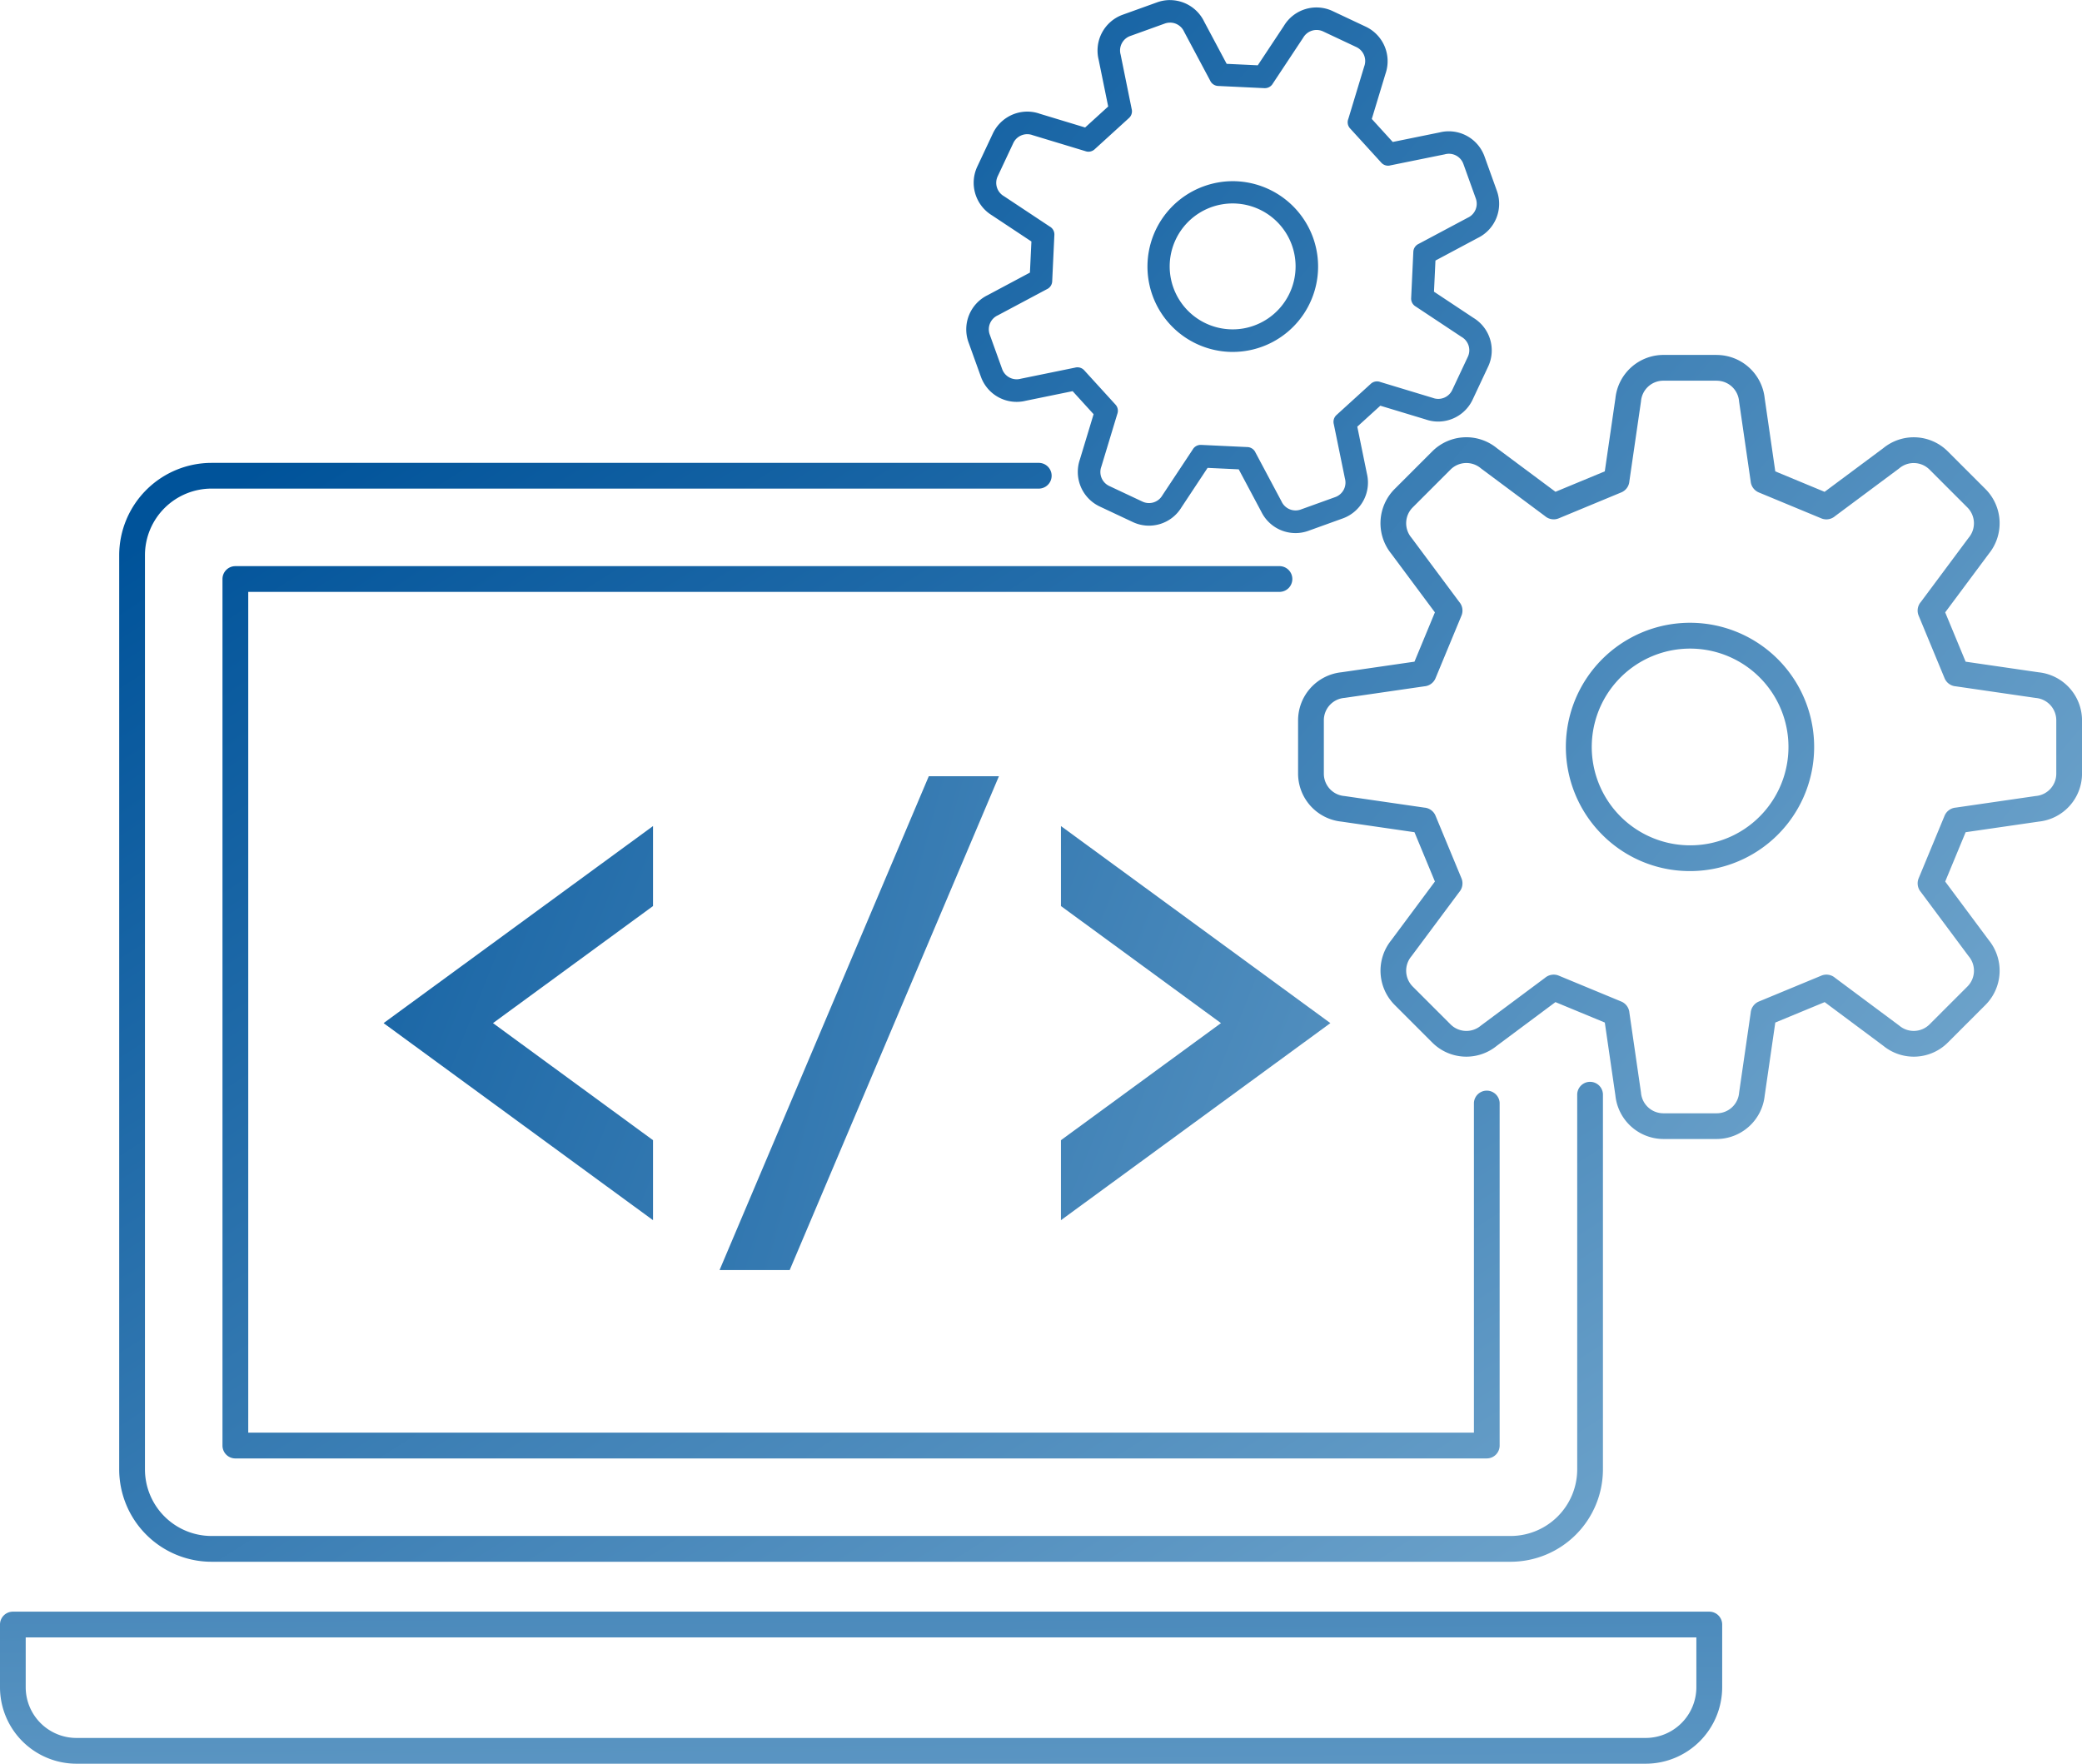 <svg xmlns="http://www.w3.org/2000/svg" xmlns:xlink="http://www.w3.org/1999/xlink" width="170" height="144" viewBox="0 0 170 144"><defs><linearGradient id="a" x1="0.005" y1="0.073" x2="0.974" y2="1.2" gradientUnits="objectBoundingBox"><stop offset="0" stop-color="#00539a"/><stop offset="1" stop-color="#77aacf"/></linearGradient><linearGradient id="b" x1="-0.068" y1="-5.16" x2="0.766" y2="2.984" xlink:href="#a"/><linearGradient id="c" x1="-1.029" y1="-0.65" x2="4.306" y2="2.491" xlink:href="#a"/><linearGradient id="d" x1="-2.834" y1="-1.213" x2="2.501" y2="1.929" xlink:href="#a"/><linearGradient id="e" x1="-1.849" y1="-0.645" x2="3.295" y2="1.862" xlink:href="#a"/><linearGradient id="f" x1="-0.426" y1="-0.297" x2="2.271" y2="2.026" xlink:href="#a"/><linearGradient id="g" x1="-0.773" y1="-0.597" x2="1.06" y2="0.983" xlink:href="#a"/></defs><g transform="translate(-2223.701 -900.854)"><path d="M2349.463,1039.358H2243.391a7.548,7.548,0,0,1-7.54-7.538V957.176a7.547,7.547,0,0,1,7.54-7.538h67.59a1.051,1.051,0,0,1,0,2.1h-67.59a5.443,5.443,0,0,0-5.437,5.436v74.643a5.443,5.443,0,0,0,5.437,5.436h106.072a5.443,5.443,0,0,0,5.438-5.436v-30.638a1.051,1.051,0,0,1,2.1,0v30.638A7.548,7.548,0,0,1,2349.463,1039.358Zm-1.945-8.436H2245.336a1.051,1.051,0,0,1-1.052-1.051V959.121a1.051,1.051,0,0,1,1.052-1.051h85.207a1.051,1.051,0,1,1,0,2.1h-84.155v68.645h100.079V1001.88a1.052,1.052,0,0,1,2.1,0v27.99A1.051,1.051,0,0,1,2347.519,1030.921Z" transform="translate(-2.417 -10.992)" fill="url(#a)"/><path d="M2358.076,1079.133H2229.942a6.249,6.249,0,0,1-6.241-6.243v-5.12a1.052,1.052,0,0,1,1.052-1.051h138.517a1.051,1.051,0,0,1,1.051,1.051v5.12A6.251,6.251,0,0,1,2358.076,1079.133ZM2225.8,1068.822v4.068a4.144,4.144,0,0,0,4.138,4.14h128.134a4.145,4.145,0,0,0,4.141-4.14v-4.068Z" transform="translate(0 -34.279)" fill="url(#b)"/><g transform="translate(2255.025 964.228)"><g transform="translate(0 4.071)"><path d="M2272.02,1002.117l13.066-9.558v-6.531l-22,16.089,22,16.089v-6.531Z" transform="translate(-2263.09 -986.028)" fill="url(#c)"/></g><g transform="translate(55.305 4.071)"><path d="M2345.192,1002.117l-13.066-9.558v-6.531l22,16.089-22,16.089v-6.531Z" transform="translate(-2332.126 -986.028)" fill="url(#d)"/></g><g transform="translate(27.43)"><path d="M2314.416,980.946l-17.085,40.321h5.726l17.085-40.321Z" transform="translate(-2297.331 -980.946)" fill="url(#e)"/></g></g><path d="M2339.361,902.7a1.259,1.259,0,0,1,1.147.741l2.128,3.993a.75.75,0,0,0,.646.438l3.789.18h.035a.747.747,0,0,0,.647-.376l2.478-3.74a1.259,1.259,0,0,1,1.63-.515l2.711,1.276a1.257,1.257,0,0,1,.642,1.583l-1.3,4.293a.736.736,0,0,0,.147.765l2.552,2.8a.744.744,0,0,0,.548.244.715.715,0,0,0,.2-.028l4.435-.9a1.255,1.255,0,0,1,1.517.787l1.015,2.822a1.256,1.256,0,0,1-.666,1.57l-4,2.131a.748.748,0,0,0-.436.645l-.178,3.788a.747.747,0,0,0,.374.684l3.739,2.479a1.253,1.253,0,0,1,.514,1.627L2362.4,932.7a1.259,1.259,0,0,1-1.584.64l-4.295-1.3a.748.748,0,0,0-.764.146l-2.806,2.553a.751.751,0,0,0-.218.75l.907,4.433a1.257,1.257,0,0,1-.787,1.516l-2.822,1.017a1.241,1.241,0,0,1-.423.074,1.262,1.262,0,0,1-1.148-.743l-2.127-3.993a.75.75,0,0,0-.647-.437l-3.789-.178-.042,0a.744.744,0,0,0-.641.375l-2.478,3.74a1.257,1.257,0,0,1-1.629.514l-2.712-1.275a1.261,1.261,0,0,1-.642-1.584l1.3-4.293a.743.743,0,0,0-.146-.766l-2.552-2.8a.742.742,0,0,0-.551-.245.706.706,0,0,0-.2.026l-4.437.907a1.229,1.229,0,0,1-.33.045,1.258,1.258,0,0,1-1.184-.833l-1.016-2.822a1.255,1.255,0,0,1,.665-1.569l4-2.131a.741.741,0,0,0,.436-.645l.178-3.788a.735.735,0,0,0-.374-.681l-3.739-2.479a1.257,1.257,0,0,1-.514-1.629l1.274-2.712a1.257,1.257,0,0,1,1.584-.641l4.293,1.3a.74.74,0,0,0,.262.048.756.756,0,0,0,.5-.195l2.806-2.555a.742.742,0,0,0,.217-.747l-.9-4.435a1.253,1.253,0,0,1,.786-1.515l2.821-1.016a1.256,1.256,0,0,1,.425-.075m5.12,26.885a6.971,6.971,0,0,0,6.561-9.331,6.989,6.989,0,0,0-6.55-4.61,6.994,6.994,0,0,0-2.367.416,6.97,6.97,0,0,0,2.356,13.526m-5.12-28.728h0a3.1,3.1,0,0,0-1.05.184l-2.82,1.015a3.111,3.111,0,0,0-1.957,3.666l.78,3.824-1.883,1.714-3.7-1.121a3.082,3.082,0,0,0-1.026-.176,3.115,3.115,0,0,0-2.805,1.779l-1.276,2.714a3.114,3.114,0,0,0,1.2,3.976l3.221,2.136-.121,2.54-3.443,1.837a3.109,3.109,0,0,0-1.575,3.845l1.015,2.82a3.1,3.1,0,0,0,3.664,1.961l3.826-.783,1.712,1.881-1.121,3.7a3.12,3.12,0,0,0,1.607,3.829l2.712,1.275a3.1,3.1,0,0,0,3.977-1.2l2.132-3.222,2.544.12,1.835,3.444a3.111,3.111,0,0,0,2.8,1.76,3.079,3.079,0,0,0,1.048-.183l2.821-1.017a3.113,3.113,0,0,0,1.958-3.665l-.782-3.824,1.881-1.711,3.7,1.12a3.081,3.081,0,0,0,1.025.175,3.114,3.114,0,0,0,2.807-1.78l1.274-2.713a3.11,3.11,0,0,0-1.205-3.975l-3.22-2.136.12-2.542,3.442-1.837a3.107,3.107,0,0,0,1.577-3.845l-1.014-2.819a3.1,3.1,0,0,0-3.667-1.96l-3.826.779-1.71-1.879,1.122-3.7a3.117,3.117,0,0,0-1.612-3.833l-2.706-1.274a3.1,3.1,0,0,0-3.979,1.206l-2.135,3.221-2.54-.12-1.836-3.445a3.108,3.108,0,0,0-2.8-1.759Zm5.12,26.885a5.14,5.14,0,1,1,1.739-.305,5.092,5.092,0,0,1-1.739.305Z" transform="translate(-20.123 0)" fill="url(#f)"/><path d="M2391.045,939.717a1.829,1.829,0,0,1,1.823,1.689l.946,6.516a1.088,1.088,0,0,0,.668.917l5.1,2.115a1.082,1.082,0,0,0,1.119-.178l5.239-3.9a1.829,1.829,0,0,1,2.483.1l3.085,3.085a1.832,1.832,0,0,1,.1,2.484l-3.9,5.238a1.073,1.073,0,0,0-.175,1.118l2.113,5.1a1.079,1.079,0,0,0,.917.667l6.518.948a1.832,1.832,0,0,1,1.688,1.826V971.8a1.829,1.829,0,0,1-1.688,1.824l-6.518.946a1.085,1.085,0,0,0-.917.668l-2.113,5.1a1.083,1.083,0,0,0,.176,1.12l3.9,5.239a1.829,1.829,0,0,1-.1,2.484l-3.085,3.084a1.829,1.829,0,0,1-2.482.1l-5.239-3.9a1.081,1.081,0,0,0-1.118-.175l-5.1,2.112a1.091,1.091,0,0,0-.668.92l-.945,6.516a1.832,1.832,0,0,1-1.824,1.69h-4.364a1.832,1.832,0,0,1-1.824-1.69l-.946-6.516a1.086,1.086,0,0,0-.667-.92l-5.1-2.112a1.071,1.071,0,0,0-.415-.083,1.1,1.1,0,0,0-.705.259l-5.237,3.9a1.83,1.83,0,0,1-2.483-.1l-3.084-3.084a1.833,1.833,0,0,1-.1-2.484l3.9-5.239a1.08,1.08,0,0,0,.177-1.12l-2.114-5.1a1.082,1.082,0,0,0-.915-.668l-6.521-.946a1.829,1.829,0,0,1-1.686-1.824v-4.362a1.831,1.831,0,0,1,1.686-1.826l6.521-.946a1.079,1.079,0,0,0,.915-.668l2.114-5.1a1.077,1.077,0,0,0-.177-1.117l-3.9-5.24a1.832,1.832,0,0,1,.1-2.484l3.084-3.085a1.83,1.83,0,0,1,2.483-.1l5.237,3.9a1.083,1.083,0,0,0,1.12.178l5.1-2.115a1.075,1.075,0,0,0,.665-.917l.948-6.516a1.828,1.828,0,0,1,1.824-1.689h4.364m-2.182,40.039a10.137,10.137,0,1,0-7.17-2.967,10.08,10.08,0,0,0,7.17,2.967m2.182-42.143h-4.364a3.951,3.951,0,0,0-3.913,3.547l-.867,5.959-4.026,1.669-4.787-3.563a3.933,3.933,0,0,0-5.271.26l-3.087,3.086a3.956,3.956,0,0,0-.264,5.272l3.563,4.789-1.668,4.026-5.961.865a3.955,3.955,0,0,0-3.543,3.915V971.8a3.947,3.947,0,0,0,3.546,3.914l5.958.865,1.669,4.027-3.563,4.791a3.96,3.96,0,0,0,.26,5.268l3.088,3.088a3.932,3.932,0,0,0,5.274.26l4.783-3.562,4.03,1.668.866,5.962a3.955,3.955,0,0,0,3.913,3.546h4.364a3.955,3.955,0,0,0,3.913-3.546l.865-5.962,4.031-1.668,4.784,3.563a3.931,3.931,0,0,0,5.275-.263l3.083-3.082a3.958,3.958,0,0,0,.263-5.273l-3.563-4.788,1.669-4.029,5.958-.865a3.947,3.947,0,0,0,3.546-3.914v-4.362a3.956,3.956,0,0,0-3.544-3.915l-5.961-.867-1.669-4.026,3.563-4.787a3.954,3.954,0,0,0-.263-5.272l-3.086-3.084a3.93,3.93,0,0,0-5.273-.261l-4.788,3.562-4.026-1.67-.864-5.959a3.954,3.954,0,0,0-3.913-3.546Zm-2.182,40.04a8.031,8.031,0,1,1,5.681-2.35,7.987,7.987,0,0,1-5.681,2.35Z" transform="translate(-27.168 -7.778)" fill="url(#g)"/></g></svg>